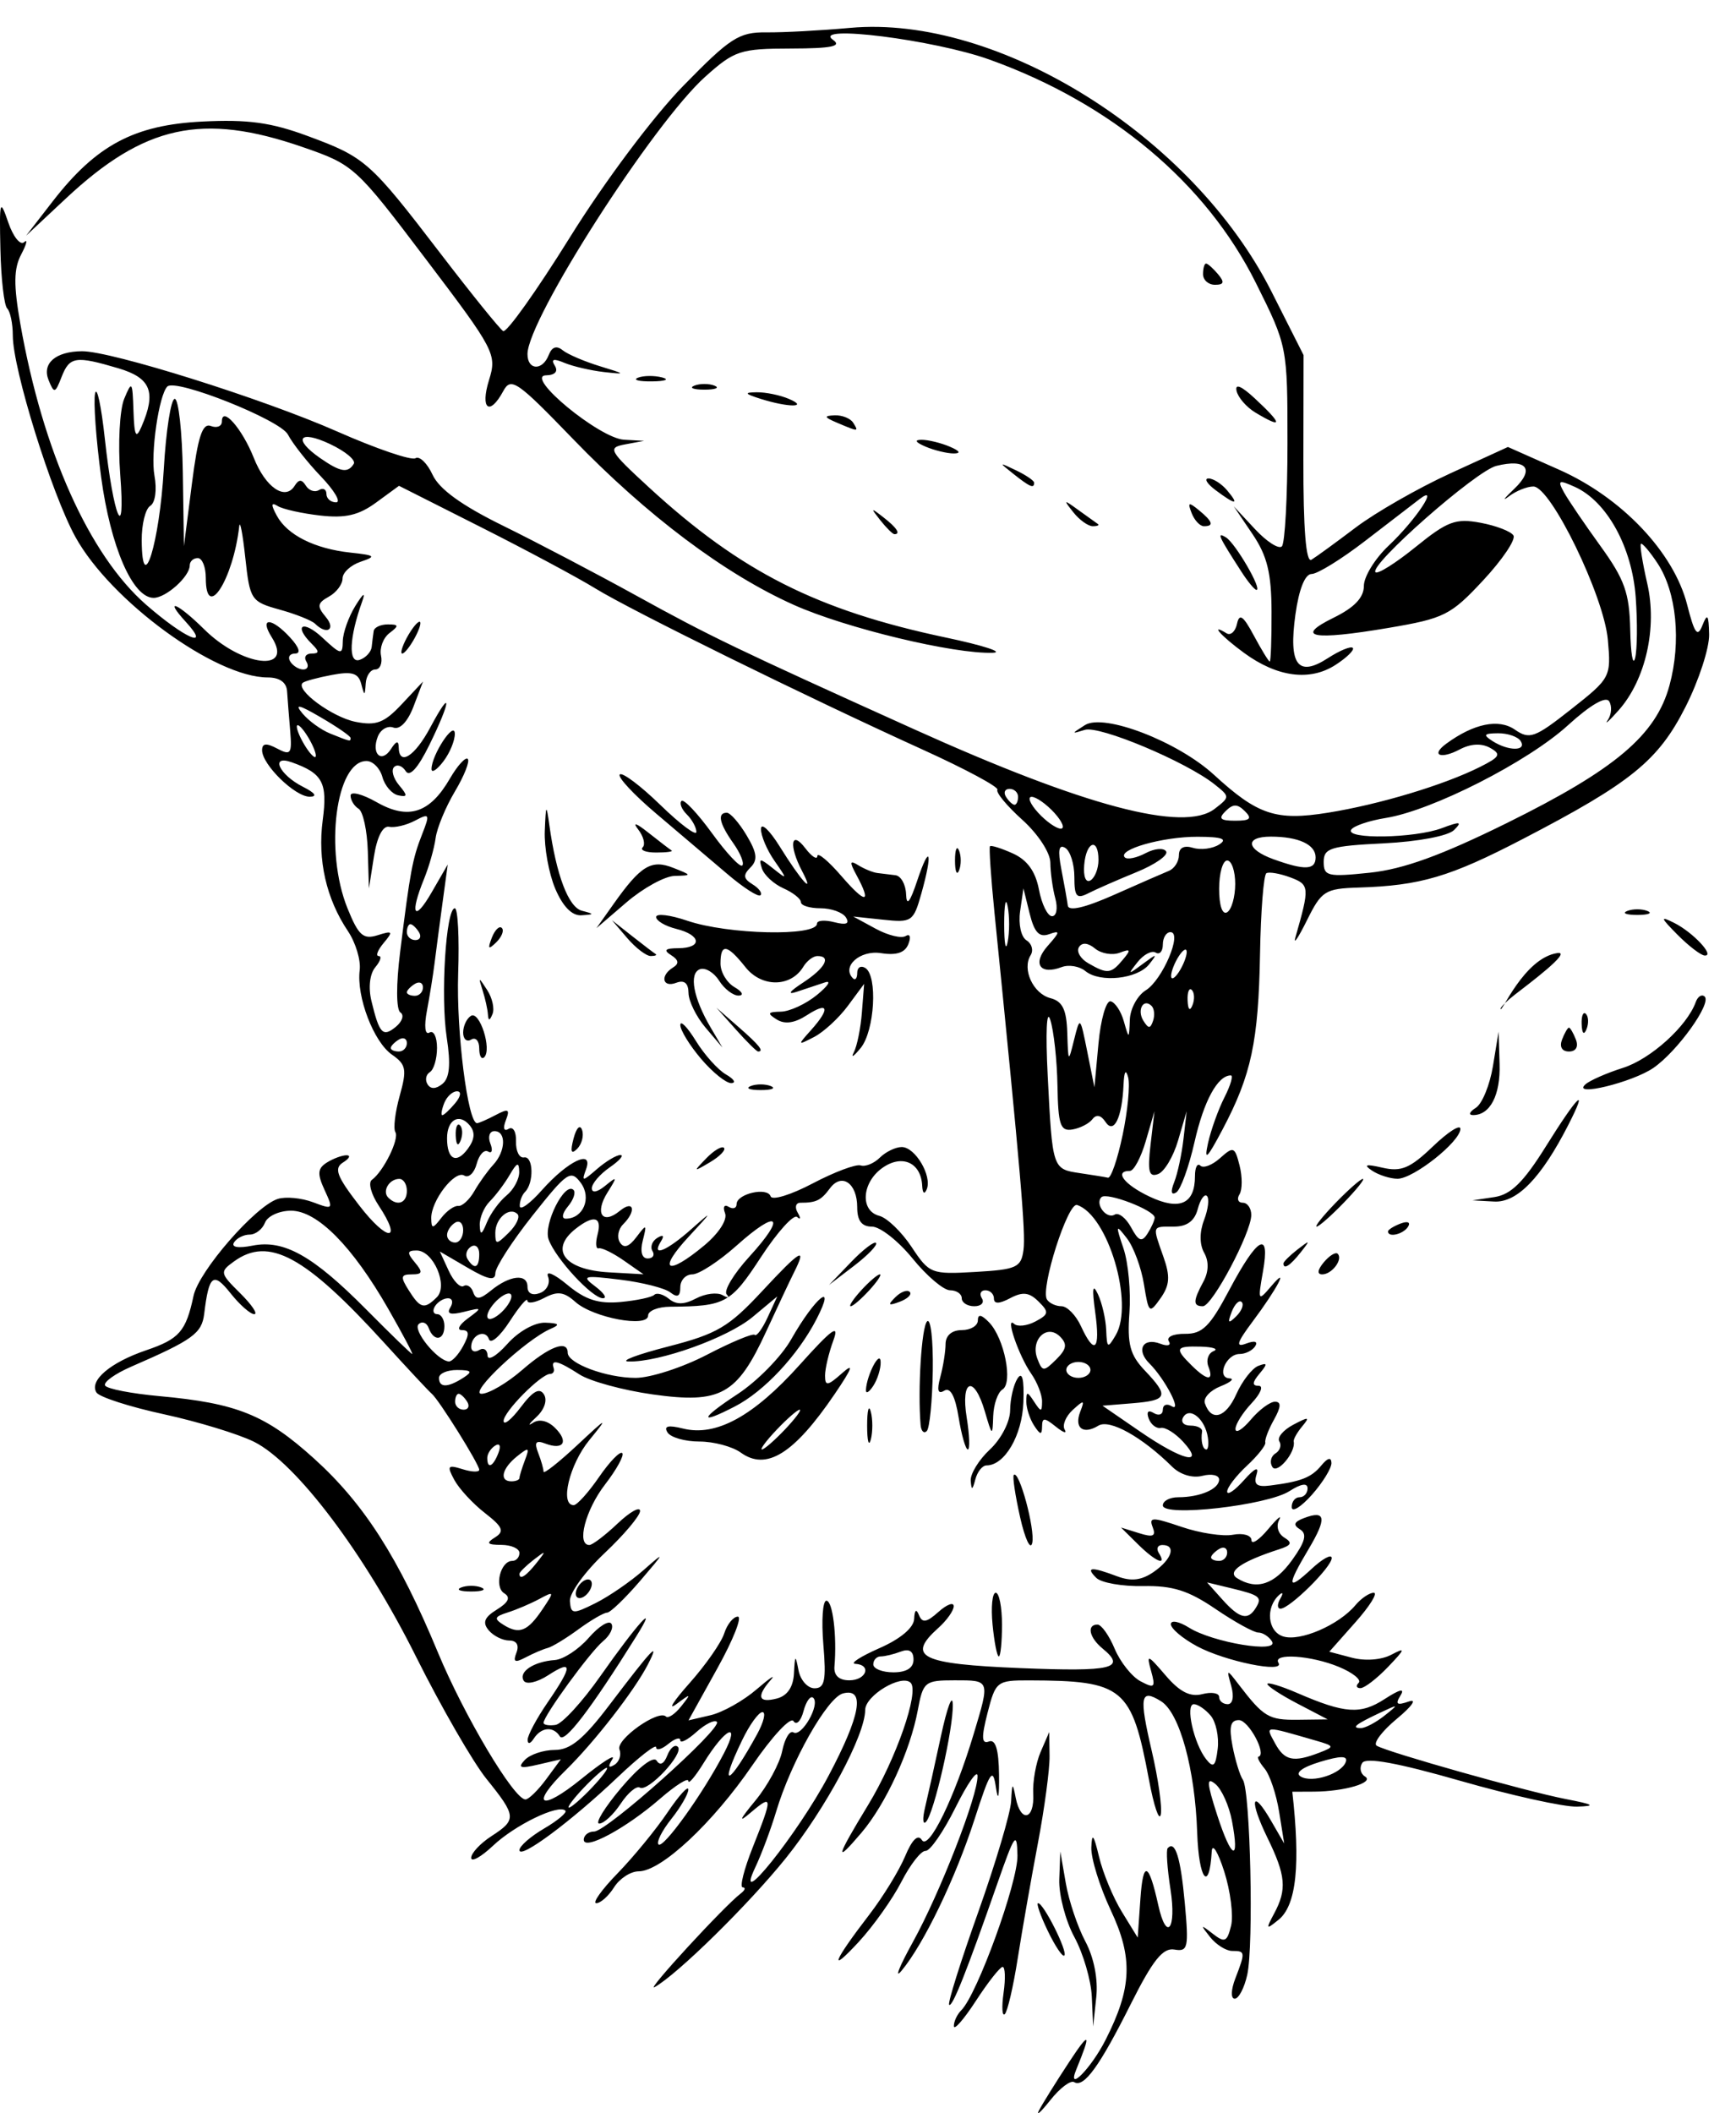 <svg xmlns="http://www.w3.org/2000/svg" viewBox="0 0 509.75 620.3" version="1.0"><path d="M305.13 619.42c1.01-1.93 4.94-8.24 8.74-14.02 6.16-9.36 6.66-8.86 2.15 2.13-2.85 6.95 4.36-.36 8.61-8.72 7.76-15.27 8.12-24.07 1.53-38.06-3.25-6.93-5.82-15.22-5.71-18.44.17-4.47.7-3.82 2.27 2.75 1.12 4.72 4.14 11.99 6.7 16.15l4.65 7.57.8-11.48c.79-11.3 2.44-10.69 5.24 1.95 2.43 10.95 5.41 7.06 3.58-4.67-.95-6.1-1.32-11.54-.81-12.07 2.22-2.33 3.79 2.74 5.02 16.15 1.2 13.11.93 14.32-3.06 13.62-3.37-.58-6.32 3.1-12.75 15.9-9.23 18.42-13.83 24.76-16.68 23.02-1.04-.63-4.19 1.74-6.99 5.28-2.81 3.54-4.29 4.86-3.29 2.94zm-25.04-24.65c-.03-1.35.96-3.46 2.19-4.68 4.68-4.66 16.64-37.63 16.48-45.44-.15-7.26-.81-6.34-5.88 8.18-9.04 25.92-13.27 36.56-14.18 35.66-.47-.46 3.37-12.68 8.52-27.14 5.14-14.46 9.5-29.13 9.68-32.6.28-5.5.45-5.63 1.34-1.04 1.46 7.47 5.57 6.54 5.15-1.17-.19-3.53.79-9.05 2.17-12.26l2.53-5.84.1 7c.06 3.86-1.49 15.43-3.44 25.71s-4.61 25.46-5.91 33.73c-1.3 8.28-3.01 15.64-3.8 16.36-.78.72-.94-2.11-.35-6.29.59-4.17.46-7.58-.29-7.57s-4.27 4.47-7.82 9.93c-3.55 5.45-6.47 8.81-6.49 7.46zm40.5-8.66c-.22-4.82-2.52-12.69-5.12-17.49-2.6-4.79-4.59-12.41-4.43-16.93l.3-8.21 1.62 9.35c.89 5.14 3.47 12.82 5.74 17.08 2.52 4.73 3.77 11.07 3.2 16.35l-.91 8.62-.4-8.77zm42.17-5.4c2.96-7.71 2.92-8.02-.95-8.02-1.79 0-4.71-1.84-6.5-4.09-2.92-3.69-2.84-3.78.8-.96 3.52 2.73 4.2 2.43 5.38-2.34.73-3-.18-10.19-2.03-15.98-1.86-5.78-3.5-8.41-3.65-5.84-.71 12.28-3.81 8.31-4.27-5.47-.62-18.69-5.16-35.2-10.61-38.61-6.08-3.79-6.5-1.55-2.73 14.6 1.91 8.19 3.1 16.59 2.64 18.68s-2.02-2.52-3.46-10.23c-5.09-27.15-7.44-29.1-35.2-29.18-9.44-.02-9.83.28-12.19 9.5-1.86 7.25-1.77 9.26.39 8.44 1.94-.74 2.88 2.33 2.97 9.76.08 6.58-.27 8.08-.9 3.82-.9-6.15-1.68-5.02-6.32 9.35-5.61 17.32-14.93 36.63-21.43 44.39-2.15 2.57-.62-1.27 3.4-8.54 7.91-14.3 19.09-43.01 18.94-48.69-.05-1.94-2.97 2.26-6.49 9.33s-7.47 12.78-8.77 12.69-4.48 3.98-7.08 9.04c-2.6 5.07-8.25 13.03-12.56 17.69-9.06 9.8-7.48 5.76 3.14-8.04 4.02-5.23 8.74-12.92 10.49-17.1 2.06-4.93 3.79-6.6 4.93-4.77 1.99 3.17 9.6-12.42 15.24-31.24 4.76-15.86 4.84-15.65-5.63-15.65-8.75 0-9.26.41-10.81 8.76-2.23 11.99-9.41 27.59-16.56 36-7.98 9.38-7.5 7.41 1.97-8.16 8.21-13.48 15.1-33.29 12.49-35.88-2.68-2.64-13.33 3.73-13.35 7.99-.04 7.41-11.57 28.91-23.35 43.56-10.92 13.56-31.81 34.08-38.49 37.8-2.98 1.65 20.48-23.84 25.26-27.46 1.3-.99 1.58-1.81.62-1.83-.95-.02.38-5.33 2.96-11.8 5.9-14.83 5.86-15.66-.55-10.21-3.79 3.23-3.43 2.28 1.31-3.47 3.59-4.35 7.14-10.91 7.88-14.56.74-3.66 2.22-6.11 3.3-5.45 2.38 1.46 7.89-8.1 5.83-10.13-.81-.8-2.1.96-2.88 3.9s-2.1 4.25-2.94 2.91-6.27 4.49-12.07 12.96c-11.66 17.03-26.79 31.14-33.38 31.14-2.36 0-5.61 2.11-7.23 4.68s-3.97 4.67-5.22 4.67 1.55-3.94 6.24-8.76c4.68-4.82 11.27-12.85 14.65-17.85 3.37-5 6.13-8.03 6.13-6.74s-2.25 5.17-4.99 8.62c-2.75 3.46-4.45 6.83-3.77 7.49 1.38 1.37 13.1-14.96 19.25-26.83 4.96-9.56.34-7.35-5.95 2.85-2.49 4.04-4.53 6.44-4.53 5.35-.01-1.1-3.74 1.25-8.31 5.21-10.03 8.72-22.4 15.36-22.4 12.03 0-1.32 1.37-2.4 3.04-2.4 3.74 0 37.82-30.45 36.04-32.2-.7-.69-3.4.65-6 2.98-2.61 2.34-4.74 3.43-4.74 2.43s-1.6-.51-3.54 1.09c-1.95 1.6-3.55 2.03-3.55.96s-5.04 2.85-11.21 8.71c-13.74 13.06-28.93 24.34-28.93 21.48 0-1.16 3.26-4.01 7.25-6.34 3.98-2.33 6.79-4.69 6.23-5.24-2-1.98-14.77 4.2-21.16 10.22-3.57 3.37-6.49 5-6.49 3.63 0-1.38 2.66-4.23 5.9-6.34 7.51-4.86 7.43-5.86-1.41-16.83-4.02-4.99-13.35-21.19-20.74-35.98-15.07-30.22-35.12-56.79-47.51-62.98-4.55-2.26-16.48-5.91-26.52-8.09s-18.93-5.05-19.76-6.38c-2.19-3.5 4.08-8.82 14.61-12.4 9.74-3.31 11.67-5.53 13.9-15.98 1.55-7.27 18.19-26.39 24.76-28.45 2.31-.73 6.95-.28 10.32.98 5.91 2.23 6.03 2.11 3.39-3.61-2.19-4.76-2.05-6.33.69-8.05 1.87-1.17 4.47-2.13 5.77-2.13s.84.95-1.02 2.11c-2.75 1.72-1.87 4.05 4.73 12.6 8.34 10.81 12.86 10.83 5.71.03-2.21-3.33-3.11-6.71-2-7.51 3.43-2.48 8.15-12.06 6.91-14.04-.64-1.04-.07-5.83 1.28-10.66 2.16-7.72 1.88-9.18-2.27-12.06-5.39-3.74-10.47-17.02-9.48-24.84.36-2.9-1.19-8.04-3.45-11.42-6.38-9.51-8.96-20.88-7.41-32.58 1.47-11.03 0-13.76-9.14-17-6.4-2.26-3.64 3.68 3.33 7.2 3.6 1.82 4.34 2.9 2 2.92-4.29.04-13.99-9.41-13.99-13.63 0-2.07 1.22-2.21 4.44-.5 3.97 2.1 4.38 1.55 3.81-5.17-.36-4.14-.76-9.37-.91-11.62-.16-2.64-2.19-4.09-5.69-4.09-15.38 0-46.15-22.48-56.49-41.28-7-12.73-18.36-49.27-18.36-59.06 0-3.49-.74-7.09-1.65-7.98-.9-.89-1.8-8.69-1.99-17.33-.33-14.41-.14-15.07 2.29-7.97 1.45 4.25 3.56 6.88 4.68 5.84 1.11-1.04.73.58-.86 3.59-2.21 4.2-2.27 8.95-.26 20.39 6.6 37.47 20.24 67.9 36.96 82.47 11.41 9.94 19.19 13.27 11.6 4.98-6.63-7.24-2.39-5.51 5.42 2.21 11.09 10.98 26.45 12.8 19.85 2.35-3.76-5.96-.06-5.89 5.43.11 2.65 2.9 3.18 4.67 1.4 4.67-1.57 0-2.21 1.05-1.4 2.34.8 1.28 2.52 2.33 3.82 2.33s1.7-1.05.9-2.33c-.8-1.29-.12-2.34 1.51-2.34 2.32 0 2.35-.62.14-2.8-5.57-5.51-2.71-7.25 3.07-1.87 5.49 5.1 5.91 5.17 5.99.99.05-2.47 1.71-7.12 3.7-10.34 2.36-3.79 3.04-4.2 1.95-1.16-3.76 10.47-4.09 18.14-.73 17.04 1.79-.59 3.39-2.31 3.56-3.8.16-1.5.42-3.61.59-4.68.16-1.07 2.03-1.94 4.15-1.94 3.25 0 3.33.39.5 2.53-1.84 1.39-2.97 4.37-2.5 6.62.47 2.24-.29 4.08-1.69 4.08-1.39 0-2.65 1.84-2.8 4.09-.26 3.79-.36 3.79-1.34.09-.83-3.12-2.71-3.69-8.58-2.58-4.14.78-7.99 1.82-8.57 2.31-2.33 2 8.63 10.09 15.5 11.46 6.09 1.2 8.44.3 13.59-5.2l6.23-6.64-2.8 7.35c-1.71 4.46-4.02 6.88-5.9 6.17-1.7-.65-3.77.56-4.59 2.67-1.98 5.12 1.11 7.95 3.91 3.58 1.48-2.33 2.21-2.49 2.23-.52.07 5.71 4.71 2.8 9.32-5.84 6.37-11.93 6.13-7.92-.3 5.18-3.34 6.81-5.81 9.55-6.96 7.72-.97-1.56-2.51-2.1-3.41-1.2-.91.89-.25 3.29 1.45 5.32 2.58 3.07 2.54 3.57-.25 2.98-1.85-.4-3.94-2.82-4.64-5.39-.71-2.57-2.81-4.68-4.66-4.68-9.01 0-12.42 26.34-5.58 43.25 3.23 7.98 4.61 9.21 8.84 7.89 4.43-1.4 4.64-1.14 1.79 2.26-1.78 2.12-2.44 3.85-1.47 3.85s.52 1.47-.99 3.28c-1.64 1.95-2.1 5.97-1.14 9.93 2.33 9.64 3.34 10.7 7.18 7.55 1.89-1.56 2.49-3.45 1.32-4.2-1.24-.81-1.28-8.16-.08-17.73 2.95-23.78 3.62-27.34 6.44-34.53 2.37-6.02 2.22-6.31-2.04-4.06-2.53 1.34-5.95 2.16-7.61 1.82-1.87-.38-3.57 2.93-4.48 8.73l-1.47 9.35-.33-10.96c-.19-6.03-1.4-11.61-2.7-12.41-1.3-.79-2.36-2.54-2.36-3.87 0-1.34 3.45-.46 7.67 1.94 9.29 5.29 15.59 3.26 21.5-6.94 2.22-3.82 4.58-6.41 5.24-5.76.66.66-1.03 4.94-3.76 9.52s-5.29 10.75-5.68 13.73c-.4 2.97-1.93 8.36-3.4 11.98-4.27 10.48-2.92 12.87 2.24 3.93l4.72-8.17-1.59 11.68c-.87 6.42-1.91 14.31-2.31 17.52s-1.39 9.36-2.2 13.67c-.88 4.65-.58 7.27.74 6.46 1.22-.74 2.21 1.28 2.21 4.49s-.94 6.42-2.1 7.13-1.46 2.31-.68 3.57c.92 1.48 2.49 1.43 4.39-.14 2.09-1.71 2.46-5.71 1.25-13.55-1.86-12.1-.24-37.98 2.37-37.98.9 0 1.34 8.67.98 19.27-.56 16.91 2.84 43.81 5.54 43.81.53 0 2.99-1.08 5.48-2.39 3.75-1.99 4.25-1.73 2.98 1.55-.91 2.34-.57 3.36.82 2.51 1.3-.8 2.27.86 2.17 3.7-.09 2.83.97 4.94 2.37 4.69 2.74-.48 2.94 7.49.26 10.14-.89.88-1.58 2.75-1.53 4.14.06 1.39 2.98-.71 6.5-4.68 7.66-8.62 15.19-12.17 12.96-6.11-1.35 3.66-1.09 3.65 3.26-.12 2.59-2.24 5.67-4.08 6.83-4.08s-.25 1.63-3.14 3.63-5.25 4.76-5.25 6.13c0 1.47 1.6 1.18 3.92-.72 3.58-2.92 3.64-2.76.68 1.95-3.84 6.11-1.51 9.61 3.61 5.41 4.12-3.38 4.95.01.97 3.95-1.44 1.43-1.87 3.81-.95 5.28 1.16 1.86 2.65 1.38 4.87-1.55 2.97-3.92 3.1-3.85 1.86 1.03-.82 3.22-.27 5.26 1.44 5.26 1.52 0 2.16-.98 1.41-2.18-.74-1.19-.11-2.93 1.41-3.86 1.73-1.06 2.13-.68 1.08 1.01-2.99 4.78 1.68 2.87 9.09-3.73 6.24-5.55 6.11-5.23-.92 2.34-9.35 10.06-6.43 11.73 4.54 2.6 4.28-3.57 6.86-7.55 6.11-9.47-.71-1.83-.24-2.67 1.05-1.88 1.29.78 2.34.44 2.34-.78 0-3.04 9.04-5.12 9.99-2.29.43 1.27 5.99-.44 12.37-3.8 6.37-3.35 12.71-5.73 14.07-5.27 1.37.45 3.9-.58 5.63-2.29s4.62-3.11 6.43-3.11c3.95 0 8.96 8.46 7.34 12.4-.67 1.62-1.22 1.2-1.33-1.02-.33-6.78-5.83-9.32-11.57-5.34-6.18 4.28-6.78 12.67-1.02 14.16 2.28.59 6.55 4.71 9.49 9.15 5.2 7.85 5.74 8.06 18.71 7.31 12.11-.7 13.44-1.3 14.13-6.45.68-5-.81-22.33-8.53-99.13-1.03-10.28-1.62-19-1.31-19.37.3-.37 3.33.58 6.72 2.11 4.23 1.91 6.64 5.25 7.66 10.6.81 4.3 2.55 7.82 3.85 7.82 1.31 0 1.74-2.35.95-5.25-.78-2.89-1.43-7.6-1.45-10.46-.02-2.93-3.61-8.42-8.24-12.59-4.51-4.06-7.8-8.03-7.31-8.82.49-.78-9.37-6.08-21.91-11.77-33.84-15.36-85.5-40.78-96.12-47.31-5.13-3.16-20.2-11.23-33.5-17.94l-24.18-12.2-6.72 4.91c-5.11 3.74-9.04 4.65-16.43 3.81-5.34-.61-10.94-1.85-12.44-2.77-1.99-1.22-2.07-.47-.3 2.8 3.07 5.69 11.14 9.73 21.67 10.86 7.29.78 7.64 1.1 2.95 2.68-2.92.99-5.31 3.2-5.31 4.91 0 1.72-1.81 4.12-4.03 5.34-3.39 1.88-3.53 2.82-.89 5.96 3.08 3.67.31 5.41-3.15 1.98-.97-.96-5.66-2.83-10.43-4.15-8.36-2.32-8.71-2.85-10.05-15.19-.76-7.03-1.56-11.21-1.78-9.28-1.79 15.74-9.82 28.16-9.82 15.19 0-3.22-1.06-5.84-2.36-5.84s-2.36.97-2.36 2.16c0 3.26-6.98 9.52-10.6 9.52-6.16 0-12.65-14.95-15.42-35.5-1.5-11.15-2.29-22.19-1.77-24.52.53-2.33 1.81 3.65 2.86 13.29 2.53 23.25 6.13 31.63 4.52 10.51-.69-8.99-.16-18.98 1.16-22.19 2.26-5.45 2.44-5.22 2.73 3.5.25 7.43.74 8.39 2.35 4.67 4.42-10.18 2.79-14.31-6.77-17.15-12.6-3.73-14.34-3.47-16.69 2.55-1.89 4.86-2.18 4.93-3.81.93-2-4.92 2.05-8.43 9.8-8.49 8.57-.06 53.18 13.96 74.91 23.55 11.46 5.06 21.81 8.59 23.01 7.86s3.46 1.46 5.03 4.86c1.95 4.22 8.54 8.99 20.68 14.95 9.8 4.82 27.43 14.06 39.17 20.54 21.74 11.99 29.3 15.62 81.37 39.13 50.27 22.7 79.38 30.42 88.42 23.45 4.53-3.5 4.53-3.57 0-7.18-8.36-6.66-33.8-17.34-38.12-16.01-4.03 1.25-4.02 1.17.04-1.4 5.59-3.53 27.24 4.81 37.9 14.6 12.84 11.79 18.21 13.57 33.49 11.11 15.11-2.43 33.98-8.11 44.57-13.41 5.93-2.97 6.35-3.76 2.98-5.63-2.51-1.39-5.69-1.22-8.87.46-5.61 2.97-8.62 1.74-4.02-1.64 8.1-5.95 15.43-7.46 20.19-4.16 4.31 2.98 5.83 2.44 16.52-5.99 11.59-9.13 11.76-9.45 10.78-20.4-1.14-12.87-16.74-44.95-21.86-44.98-1.85-.01-5.09 1.29-7.2 2.9-2.11 1.6-1.41.61 1.57-2.21 6.12-5.81 3.66-8.96-5.26-6.74-6.03 1.49-37.5 29.2-35.47 31.22.65.64 5.97-2.71 11.82-7.45 9.29-7.53 11.7-8.43 18.98-7.08 4.59.85 8.95 2.53 9.7 3.72.75 1.2-3.25 7.13-8.87 13.17-9.55 10.26-11.41 11.2-27.9 13.99-22.24 3.76-27.71 2.73-16-3.02 6.08-2.98 8.85-5.9 8.85-9.31 0-2.74 3.28-8.06 7.29-11.84 7.97-7.5 15.13-18.32 9.04-13.64-1.84 1.4-9.01 6.92-15.95 12.26-6.93 5.34-14.01 9.71-15.72 9.71-1.94 0-3.72 4.44-4.76 11.9-2.06 14.79.73 18.52 9.56 12.79 3.43-2.22 6.7-3.57 7.28-3s-1.69 2.81-5.04 4.98c-7.53 4.89-17.12 3.64-26.89-3.51-6.71-4.91-10.26-8.89-5.13-5.75 1.2.74 2.58-.52 3.07-2.78.69-3.18 1.82-2.39 4.96 3.48 2.24 4.17 4.34 7.59 4.65 7.59.32 0 .56-6.57.53-14.6-.03-11.38-1.27-16.41-5.57-22.78l-5.53-8.18 6.24 6.69c3.43 3.69 6.98 5.96 7.89 5.07.91-.9 1.65-14.48 1.65-30.18 0-28.49-.02-28.58-9.26-47.12-14.66-29.41-42.52-52.77-78.22-65.59-16.25-5.84-52.52-10.4-45.94-5.78 2.65 1.87-.47 2.5-12.4 2.53-14.87.03-16.54.58-25.1 8.23-15.29 13.67-52.24 71.29-52.24 81.46 0 4.8 4.42 4.97 6.25.24.91-2.35 2.3-2.82 4.06-1.38 1.47 1.2 6.4 3.31 10.94 4.7 7.67 2.33 7.75 2.45 1.18 1.71-3.89-.45-9.11-1.66-11.6-2.7-3.2-1.35-4.02-1.1-2.81.83 1.05 1.7.08 2.78-2.57 2.84-6.55.15 15.68 18.5 22.89 18.9l5.9.33-5.58 1.04c-5.23.98-4.78 1.78 7.08 12.69 26.88 24.69 49.27 36.01 87.06 44 11.04 2.33 17.26 4.35 13.83 4.48-11.35.42-43.11-7.21-58.37-14.03-20.3-9.06-43.2-26.26-64.89-48.72-16.48-17.07-18.22-18.26-20.49-14.05-4.03 7.44-6.82 5.28-4.18-3.24 2.36-7.58 1.75-8.74-18.52-35.48-20.68-27.3-21.15-27.72-36.3-32.96-29.39-10.15-46.37-6.45-69.48 15.18L7.66 69.19l7.85-10.13C28.27 42.61 39.4 36.68 59.42 35.68c13.36-.67 20.16.26 30.91 4.24 16.94 6.26 18.27 7.44 38.96 34.43 9.16 11.96 17.47 22.24 18.45 22.84.99.6 9.81-11.78 19.61-27.53 10.22-16.42 24.4-35.36 33.26-44.44 13.83-14.16 16.38-15.8 24.42-15.72 4.93.06 16.01-.54 24.61-1.32 43.5-3.93 100.67 31.83 123.69 77.37l9.44 18.69-.05 30.76c-.04 20.39.76 30.28 2.36 29.31 1.33-.8 7.2-5.07 13.04-9.49 5.85-4.41 18.29-11.53 27.65-15.82l17.01-7.79 14.98 6.65c18.46 8.19 33.73 24.28 37.65 39.67 2.17 8.52 3.04 9.68 4.49 6.02 1.44-3.66 1.83-3.14 1.96 2.67.09 3.97-3.01 13.51-6.89 21.2-8.01 15.86-15.98 22.33-47.89 38.9-21.36 11.1-29.99 13.65-48.14 14.22-9.86.31-10.89.96-15.18 9.63-2.54 5.11-4.05 7.36-3.38 4.99 4.23-14.79 4.17-15.48-1.49-17.6-3.06-1.14-6.23-1.69-7.03-1.23-.81.47-1.65 11.12-1.87 23.68-.46 25.7-2.55 35.55-10.98 51.49-4.58 8.67-5.51 9.54-4.29 4.04.86-3.85 3.03-9.9 4.83-13.43 1.8-3.54 2.64-6.43 1.86-6.43-3.85 0-7.92 7.47-10.65 19.54-1.67 7.36-4.09 14.04-5.39 14.83-1.48.9-1.69-.24-.58-3.03.98-2.46 2.2-8.15 2.72-12.65l.94-8.17-2.52 8.58c-1.38 4.72-4.02 9.16-5.87 9.86-2.69 1.02-3.14-.7-2.22-8.58l1.15-9.86-2.55 8.76c-1.4 4.82-3.5 8.76-4.67 8.76-4.76 0-1.64 4.04 5.84 7.57 8.82 4.16 13.28 2.12 13.28-6.09 0-2.53.71-3.89 1.58-3.03s3.48-.14 5.79-2.21c3.93-3.52 4.32-3.37 5.73 2.2.83 3.28.82 7.08-.03 8.44-.85 1.35-.41 2.46.96 2.46 1.38 0 2.5 1.62 2.5 3.59 0 5.17-11.46 26.79-14.21 26.79-2.95 0-2.92-1.53.14-7.2 1.58-2.91 1.66-5.96.24-8.48-1.38-2.44-1.39-6.11-.03-9.64 1.2-3.14 1.58-6.3.85-7.03-.74-.73-1.96.99-2.71 3.83-.92 3.5-3.17 5.15-6.99 5.15-6.53 0-6.37-.46-3.07 8.91 2.02 5.71 1.83 8.3-.86 12.11-3.29 4.65-3.49 4.48-4.87-4.06-.79-4.9-3.04-10.98-5-13.51-3.3-4.26-3.37-4.03-1.01 2.97 1.41 4.17 2.19 12.67 1.74 18.89-.67 9.19.17 12.34 4.49 16.9 7.21 7.58 6.76 8.79-3.54 9.64l-8.86.72 11.06 7.6c12.47 8.57 19.19 10.17 12.64 3.01-2.3-2.52-5.25-4.36-6.56-4.09s-2.91-.97-3.57-2.75c-.73-1.99-.16-2.62 1.48-1.62 1.47.9 2.67.46 2.67-.98s1.16-1.9 2.59-1.02c3.24 1.97-1.99-8.06-6.53-12.55-4.01-3.97-1.91-7.74 3.22-5.79 2.17.83 3.25.49 2.46-.76-.76-1.23 1.38-2.2 4.76-2.15 5.1.06 7.33-2.14 12.96-12.78 8.35-15.76 12.14-17.85 9.94-5.5-1.53 8.67-1.44 8.83 2.39 4.34 5.61-6.59 1.77.73-5.43 10.34-4.66 6.23-5.08 7.67-1.89 6.46 2.45-.93 3.53-.63 2.67.75-.8 1.27-2.86 2.31-4.6 2.31-3.98 0-6.88 6.95-2.99 7.15 1.58.09.4 1.14-2.63 2.34s-5.09 3.43-4.58 4.96c1.86 5.52 6.12 4.31 9.22-2.62 1.74-3.9 4.66-7.65 6.49-8.35 2.71-1.03 2.77-.61.33 2.3-2.15 2.57-2.22 3.56-.24 3.56 1.5 0 .57 2.3-2.08 5.12-2.64 2.81-4.78 6.22-4.73 7.59.04 1.36 2.07.11 4.51-2.78s5.63-5.26 7.09-5.26c1.88 0 1.79 1.54-.29 5.26-1.62 2.89-2.77 5.91-2.55 6.7s-2.21 3.87-5.4 6.83c-3.19 2.97-5.8 6.38-5.8 7.58s2.21-.29 4.92-3.33c3.21-3.6 4.5-4.17 3.7-1.65-.91 2.9.08 3.71 3.94 3.22 9.13-1.16 12.16-2.34 15.1-5.91 1.86-2.26 2.91-2.51 2.96-.72.04 1.54-2.55 5.74-5.75 9.35-3.21 3.6-5.86 5.24-5.91 3.63-.04-1.6.99-2.92 2.29-2.92s2.36-1.17 2.36-2.6c0-1.68-1.89-1.39-5.31.8-6.56 4.22-37.19 7.68-37.19 4.2 0-1.32 2.03-2.4 4.53-2.4 6.4 0 12-2.42 12-5.19 0-1.3-2.21-1.79-4.9-1.1-2.91.76-6.52-.34-8.89-2.67-8.85-8.76-18.37-14.06-21.65-12.06-4.5 2.75-7.19.69-5.34-4.09 1.36-3.49 1.1-3.55-2.21-.51-2.06 1.88-3.12 4.48-2.36 5.76.76 1.29-.41.9-2.61-.87-3.39-2.72-4-2.72-4.03 0-.03 2.52-.53 2.46-2.33-.3-1.26-1.92-2.29-5.08-2.29-7.01 0-3.11.26-3.11 2.29 0 2.03 3.1 2.3 3.1 2.33-.06.02-1.96-1.42-5.64-3.19-8.18-3.65-5.21-7.76-17.18-5.02-14.62.98.92 3.79.61 6.25-.69 3.97-2.11 4.07-2.76.92-5.87-2.72-2.7-4.64-2.93-8.32-.98-3.22 1.71-4.77 1.74-4.77.11 0-1.33-1.13-2.42-2.51-2.42-1.37 0-1.84 1.06-1.04 2.34.81 1.29-.19 2.34-2.22 2.34-2.02 0-3.68-1.05-3.68-2.34 0-1.28-1.54-2.34-3.43-2.34s-6.85-4.2-11.02-9.34c-4.18-5.14-9.54-9.35-11.92-9.35-3.02 0-4.33-1.73-4.33-5.7 0-7.08-4.56-10.21-8.03-5.52-2.61 3.53-4.02 4.21-8.64 4.21-1.38 0-1.74 1.32-.8 2.92.93 1.61.86 2.18-.16 1.27s-5.8 4.38-10.63 11.76c-8.88 13.61-10.43 14.45-26.64 14.57-3.58.02-6.5 1.19-6.5 2.59 0 3.68-16.16.66-21.35-3.99-3.34-2.99-5.26-3.24-9.15-1.18-2.71 1.43-4.94 1.78-4.96.77s-2.36 1.75-5.19 6.12c-2.83 4.38-5.56 6.74-6.07 5.25-1.04-3.1-5.23-1.29-5.23 2.26 0 1.28 1.06 1.68 2.36.89 1.3-.8 2.4-.07 2.44 1.61s2.64.17 5.79-3.36c3.27-3.69 8.03-6.36 11.14-6.27 4.07.13 4.49.57 1.69 1.76-7.3 3.1-24.38 19.11-20.39 19.11 2.14 0 7.52-3.16 11.96-7.01 7.92-6.88 13.35-8.93 13.35-5.05 0 3.17 11.38 7.39 19.94 7.39 4.35 0 13.79-3.06 20.97-6.8 7.18-3.73 13.49-6.36 14.02-5.83.54.53 2.24-1.79 3.79-5.16l2.82-6.12-7.27 6.06c-7.33 6.1-27.38 13.29-36.4 13.04-2.69-.08 2.52-2.05 11.58-4.38 14.48-3.73 17.83-5.71 27.75-16.38 11.18-12.03 13.18-13.2 9.24-5.36-1.13 2.23-4.81 10.06-8.19 17.39-8.55 18.54-13.34 21.19-33.29 18.4-8.73-1.23-18.42-3.87-21.52-5.88-6.19-4.01-8.48-4.59-7.58-1.91.33.97-.12 1.76-.99 1.76-2.7 0-13.77 11.19-13.69 13.84.04 1.38 2.32-.46 5.06-4.1 3.55-4.71 5.5-5.78 6.79-3.71 1.06 1.69.13 4.46-2.21 6.61-2.22 2.04-2.68 2.82-1.04 1.73 1.85-1.22 4.35-.65 6.5 1.47 4.09 4.05 2.51 6.64-2.83 4.62-2.8-1.07-3.33-.4-2.13 2.69.88 2.25 1.59 4.75 1.59 5.55s4.45-2.71 9.89-7.78c8.94-8.36 9.28-8.5 3.54-1.47-5.85 7.17-8.71 19.12-4.57 19.08.97-.01 4.31-3.71 7.42-8.23s6.18-7.69 6.83-7.05c.64.63-1.64 4.79-5.07 9.24-5.76 7.47-8.42 17.74-4.59 17.74.9 0 4.62-2.83 8.27-6.28 3.64-3.45 6.62-5.12 6.62-3.71s-4.71 7-10.46 12.42-10.31 11.74-10.14 14.04c.3 3.88.84 3.92 7.51.6 3.95-1.97 10.33-6.36 14.16-9.74 6.39-5.64 6.3-5.37-1.03 3.18-4.41 5.14-8.79 9.35-9.73 9.35-.95 0-4.73 2.2-8.41 4.89-3.68 2.7-7.76 5.17-9.06 5.49-1.3.33-4.19 1.57-6.44 2.75-3.17 1.68-3.77 1.37-2.7-1.39.86-2.21.05-3.56-2.12-3.56-1.93 0-4.65-1.36-6.04-3.02-1.88-2.25-1.27-3.8 2.42-6.07 3.43-2.12 4.09-3.59 2.16-4.77-3.01-1.84-1.12-9.51 2.35-9.51 1.16 0 2.11-1.05 2.11-2.33 0-1.29-2.39-2.36-5.32-2.38-4.17-.02-4.57-.5-1.86-2.19 2.84-1.78 2.32-3.05-2.96-7.16-3.53-2.74-7.57-7.11-8.97-9.7-2.25-4.16-1.97-4.53 2.38-3.17 2.7.85 4.92.93 4.92.18 0-1.62-11.86-20.6-13.93-22.31-.78-.64-7.1-7.41-14.04-15.04-23.19-25.46-33.81-31.21-44.02-23.82-4.25 3.07-4.17 3.43 1.8 9.34 3.42 3.39 5.28 6.15 4.13 6.15-1.14 0-4.27-2.75-6.94-6.11-5.11-6.43-6.36-5.46-7.76 6.04-.7 5.72-3.37 7.65-21.35 15.45-4.86 2.1-8.34 4.62-7.74 5.58.6.97 7.77 2.36 15.92 3.1 22.78 2.07 31.22 5.47 45.48 18.37 14.67 13.26 24.79 29.11 36.32 56.87 7.75 18.67 22.43 43.29 25.73 43.15.96-.04 3.69-2.71 6.06-5.93l4.31-5.85-6.67 1.55c-5.29 1.24-6.1.96-3.9-1.37 1.53-1.61 5.49-2.93 8.8-2.93 4.56 0 8.44-3.19 15.99-13.14 12.7-16.73 15.07-19.24 11.35-11.97-3.89 7.6-15.72 22.82-24.05 30.97-10.74 10.5-7.51 12.39 4.51 2.64 6.11-4.95 10.19-7.55 9.08-5.76-1.35 2.16-1.15 2.71.6 1.64 1.44-.88 2.12-2.91 1.5-4.51-1.14-2.91 11.46-11.85 13.65-9.68.64.64 2.65-.7 4.46-2.98 3.06-3.86 2.96-3.9-1.43-.64-2.6 1.93-.85-.85 3.89-6.17 4.73-5.32 9.32-11.89 10.19-14.6s2.67-4.93 4-4.93-1.38 6.85-6.04 15.22l-8.45 15.23 6.47-1.51c3.56-.83 9.66-4.25 13.55-7.61 3.9-3.36 5.76-4.59 4.13-2.74-4.27 4.88-3.63 6.85 1.78 5.45 3.09-.8 4.83-3.35 5.04-7.38.29-5.5.43-5.59 1.34-.89.57 2.89 2.68 5.26 4.7 5.26 3 0 3.47-2.33 2.59-12.85-.59-7.07-.19-12.86.89-12.86 1.86 0 3.13 10.33 2.37 19.28-.23 2.64 1.32 4.09 4.35 4.09 5.03 0 6.67-4.56 1.74-4.84-1.62-.09 1.56-2.15 7.08-4.58 6.21-2.72 10.11-6.01 10.23-8.59.12-2.68.63-3.09 1.42-1.12.97 2.38 2.24 2.17 5.72-.95 2.46-2.2 4.48-2.96 4.48-1.67 0 1.28-2.02 4.14-4.49 6.35-9.52 8.53-5.24 10.62 24.11 11.82 27.04 1.09 31.21.1 24.06-5.77-3.9-3.21-4.7-7.01-1.46-7.01 1.14 0 3.41 3.2 5.04 7.1 1.64 3.91 5.06 8.2 7.6 9.55 4.11 2.17 4.45 1.84 3.1-3.01-1.41-5.05-1.09-4.95 4.27 1.3 4.13 4.82 7.2 6.39 10.74 5.48 2.73-.71 4.96-.33 4.96.83 0 1.17 1.13 2.12 2.52 2.12 1.47 0 1.91-2.19 1.06-5.26-1.44-5.16-1.4-5.17 2.12-.58 7.38 9.63 8.86 10.51 17.41 10.41l8.77-.11-8.86-4.62c-4.87-2.54-8.85-5.14-8.85-5.77s3.98.58 8.85 2.68c13.96 6.03 18.49 6.34 25.62 1.72 4.48-2.9 5.99-3.22 4.6-1-1.6 2.57-1.05 2.96 2.45 1.74 2.53-.89.99 1.35-3.51 5.08-4.42 3.67-7.07 7.23-5.9 7.91 3.39 1.97 43.95 13.4 55.43 15.63 8.42 1.63 9.07 2.07 3.37 2.24-3.89.12-19.3-3.29-34.24-7.57-18.37-5.27-27.69-6.97-28.8-5.27-.91 1.38-.55 3.17.79 3.99 2.89 1.77-5.96 4.4-14.97 4.45l-6.37.03c2.33 20.82 1.44 33.59-4.35 37.83-3.33 2.71-3.44 2.48-1-2.05 3.82-7.1 3.46-11.18-1.96-22.28-5.43-11.12-4.61-14.81 1.09-4.95l3.84 6.64-1.5-9.35c-.83-5.14-2.74-10.82-4.25-12.63-1.5-1.8-2.32-3.38-1.8-3.5 2.54-.61-2.89-10.74-5.76-10.74-2.47 0-2.95 1.94-1.87 7.59.8 4.18 2.17 8.65 3.05 9.93 2.19 3.21 3.21 48.58 1.28 57.24-.85 3.86-2.51 7.02-3.67 7.02-1.2 0-1.12-2.61.19-6zm-119.53-59.32c9.48-17.85 10.92-26 4.3-24.29-4.59 1.19-15.24 20.01-19.63 34.7-1.54 5.14-4.29 12.5-6.12 16.35-6.67 14.05 12.42-9.76 21.45-26.76zm118.51 13.09c-.84-4.43-3.02-9.27-4.84-10.77-2.67-2.2-2.58-.46.5 9.07 4.25 13.13 6.69 14.09 4.34 1.7zm-187.96-9.69c3.05-3.21 5.02-5.84 4.37-5.84s-3.68 2.63-6.73 5.84-5.01 5.84-4.37 5.84c.65 0 3.68-2.63 6.73-5.84zm221.41-7.64c.6-1.79-1.61-1.77-7.62.05-5.21 1.58-7.38 3.23-5.66 4.28 3.36 2.06 12.08-.79 13.28-4.33zm-172.85-8.13c1.93-3.53 2.62-6.43 1.53-6.43s-3.78 3.72-5.96 8.26c-7.11 14.74-3.92 13.42 4.43-1.83zm133.16-5.4c-1.56-1.85-3.78-3.36-4.94-3.36-2.6 0 0 11.6 3.61 16.16 2.12 2.68 2.77 2.1 3.39-3.06.42-3.51-.51-7.89-2.06-9.74zm31.99 10.84c4.45-1.72 4.38-1.93-1.18-3.53-15.41-4.44-14.77-4.48-11.92.79 2.79 5.17 5.41 5.71 13.1 2.74zm19.04-10.83c4.32-3.42 4.24-3.47-1.32-.85-7.23 3.41-8.57 4.49-5.57 4.49 1.26 0 4.36-1.64 6.89-3.64zm-138.29-16.47c0-2.47-1.28-3.27-3.74-2.34-2.05.78-4.71 1.42-5.9 1.42s-2.17 1.05-2.17 2.34c0 1.28 2.66 2.33 5.91 2.33 3.84 0 5.9-1.3 5.9-3.75zm-108.91-14.82c3.5-5.2 3.45-5.35-.97-2.96-2.56 1.37-6.75 3.16-9.31 3.96-3.89 1.23-4.08 1.83-1.18 3.64 4.63 2.89 7.07 1.9 11.46-4.64zm-1.78-13.55c2.94-3.71 2.86-3.79-.89-.89-2.27 1.77-4.13 3.61-4.13 4.09 0 1.93 1.94.69 5.02-3.2zm-5.02-24.93c0-.54.73-2.9 1.62-5.26 1.43-3.76 1.15-3.89-2.36-1.07-4.43 3.56-5.26 7.31-1.62 7.31 1.3 0 2.36-.44 2.36-.98zm-6.19-7.32c.81-2.08.42-3.02-.92-2.2-1.29.79-2.34 2.42-2.34 3.63 0 3.36 1.69 2.62 3.26-1.43zm208.33-4.58c-.79-5.36-5.26-9.1-7.19-6.02-.89 1.42.04 2.54 2.09 2.54 2.03 0 3.56.79 3.4 1.76-.43 2.7.18 5.25 1.26 5.25.53 0 .73-1.58.44-3.53zm-217.49-10.49c-.8-1.28-1.93-2.33-2.5-2.33-.58 0-1.04 1.05-1.04 2.33 0 1.29 1.12 2.34 2.5 2.34 1.37 0 1.84-1.05 1.04-2.34zm-1.18-7c2.86-1.84 2.52-2.28-1.77-2.31-2.93-.01-5.32 1.02-5.32 2.31 0 2.92 2.51 2.92 7.09 0zm184.19-2.34c0-1.29-1.59-2.34-3.54-2.34s-3.54 1.05-3.54 2.34c0 1.28 1.59 2.34 3.54 2.34s3.54-1.06 3.54-2.34zm34.63-1.02c-.72-1.84-.03-3.86 1.52-4.49 1.55-.62-.11-1.21-3.68-1.32-7.51-.21-7.85.48-2.78 5.49 4.63 4.58 6.64 4.71 4.94.32zm-43.58-8.78c-3.88-3.83-8.77 1.01-6.62 6.55 1.47 3.81 1.84 3.82 5.52.18 3.08-3.05 3.32-4.52 1.1-6.73zM136 395.12c1.89-3.49 1.79-4.67-.37-4.67-1.59 0-.83-1.53 1.69-3.39 4.38-3.24 4.33-3.33-1.1-1.97-3.97.99-5.17.6-3.99-1.28.92-1.49.62-2.71-.68-2.71s-3.01 1.05-3.82 2.34c-.8 1.28-.51 2.33.65 2.33s2.11 1.58 2.11 3.51c0 4.24-3.13 4.64-4.6.58-.58-1.6-1.91-2.12-2.96-1.16-1.84 1.7 5.41 10.67 8.85 10.95.93.08 2.83-1.96 4.22-4.53zm-21.97-10.87c-10.55-18.43-20.86-28.85-28.57-28.85-3.46 0-6.9 1.58-7.65 3.51-.74 1.92-2.77 3.5-4.5 3.5-1.74 0-3.8 1.04-4.59 2.3-.89 1.42 1.2 1.78 5.44.94 9.23-1.83 17.76 2.97 33.42 18.78 7.1 7.16 13.15 13.03 13.46 13.03.3 0-2.85-5.94-7.01-13.21zm207.56.94c-.98-7.04-.74-8.57.81-5.26 1.2 2.57 2.29 7.3 2.42 10.52.22 5.35.45 5.47 2.8 1.47 5.44-9.25-2.28-35.21-11.35-38.2-2.71-.9-10.83 24.55-8.85 27.73.68 1.09 2.6 1.99 4.27 1.99 1.66 0 4.23 2.63 5.71 5.84 4.03 8.74 5.74 7.07 4.19-4.09zm-171.42-4.66c0-1.3-1.57-1.05-3.55.57-1.94 1.6-3.54 3.96-3.54 5.25 0 1.3 1.57 1.05 3.54-.58 1.95-1.6 3.55-3.96 3.55-5.24zm214.43 1.68c-.72-.72-2.04.58-2.93 2.88-1.28 3.33-1.01 3.6 1.32 1.31 1.62-1.59 2.34-3.47 1.61-4.19zm-236.34-1.4c3.44-3.4-1.01-13.73-5.92-13.73-2.8 0-2.9.66-.51 3.51 2.41 2.87 2.24 3.5-.91 3.5-3.26 0-3.4.72-.9 4.67 3.39 5.38 4.58 5.68 8.24 2.05zm63.84-.7c.73-.72 2.68-.19 4.34 1.17 2.13 1.76 4.46 1.72 7.94-.12 2.71-1.44 6.23-1.87 7.82-.96 1.6.91 2.13.8 1.18-.24s2.05-6.03 6.68-11.1c10.96-12 8.49-14.18-3.72-3.27-5.23 4.67-11.1 8.5-13.05 8.5-1.94 0-3.53 1.71-3.53 3.79 0 2.7-.85 3.13-2.95 1.49-1.63-1.26-8.27-2.94-14.76-3.73-10.76-1.31-11.4-1.13-7.23 2.01 2.52 1.9 3.52 3.45 2.22 3.45-3.16 0-13.96-11.7-15.95-17.27-1.6-4.44 4.76-17.06 7.31-14.53.73.72-.01 2.92-1.66 4.88-1.64 1.96-1.92 3.56-.62 3.56 5.13 0 7.69-6.08 4.42-10.51-2.93-3.96-3.99-3.24-14.13 9.54-6.03 7.6-10.96 15.24-10.96 16.97-.01 2.33-2.12 1.92-8.15-1.61l-8.15-4.75 2.59 5.62c1.42 3.09 3.4 5.12 4.4 4.51s2.27.21 2.81 1.82c.77 2.27 1.95 2.16 5.17-.46 5.57-4.56 10.77-5.11 10.77-1.14 0 1.96 1.44 2.68 3.68 1.83 2.03-.78 3.08-2.92 2.35-4.82-.73-1.89 1.8-.81 5.68 2.42 5.28 4.39 9.12 5.63 15.6 5.04 4.72-.44 9.18-1.38 9.9-2.09zM183.14 370c-3.2-2.22-6.5-3.83-7.35-3.56-.84.26-.98-1.58-.31-4.11 1.37-5.19-1.15-5.81-6.48-1.6-7.76 6.13-3.23 12.03 9.8 12.76l10.15.57-5.81-4.06zm-42.42-1.89c0-2-1.08-2.98-2.4-2.17s-1.79 2.44-1.04 3.64c2.02 3.24 3.44 2.64 3.44-1.47zM136 361.1c0-2-1.06-2.99-2.36-2.19-1.3.79-2.37 2.43-2.37 3.64s1.07 2.2 2.37 2.2 2.36-1.64 2.36-3.65zm15.95-4.71c-2.32-2.3-6.51 1.23-6.51 5.49 0 3.57.31 3.56 4-.08 2.19-2.17 3.32-4.61 2.51-5.41zm187.1 1.05c.05-2.15-14.05-7.58-15.63-6.01-2.01 1.98 1.5 6.58 3.9 5.11 1.15-.7 3.31 1 4.82 3.78 2.18 4.04 3.15 4.4 4.8 1.82 1.14-1.78 2.09-3.9 2.11-4.7zm-190.33-6.5c2.1-1.71 3.78-4.83 3.74-6.92-.06-3.04-.63-2.86-2.8.87-1.5 2.57-4.13 6.06-5.83 7.76-1.71 1.7-3.04 4.85-2.96 7.01.12 3.08.57 2.9 2.1-.84 1.07-2.61 3.66-6.16 5.75-7.88zM134.56 354c1.16.13 3.28-1.83 4.72-4.34 1.44-2.52 3.95-6.01 5.57-7.76 3.66-3.95 3.86-9.86.34-9.86-1.44 0-1.98 1.63-1.21 3.62.78 2 .48 3.06-.66 2.37-1.13-.7-2.64.93-3.35 3.61-.71 2.69-2.35 4.24-3.65 3.44-2.78-1.69-9.8 7.43-9.69 12.59.06 3.12.44 3.1 2.95-.16 1.58-2.06 3.82-3.64 4.98-3.51zm-15.09-4.44c0-1.93-1-3.5-2.22-3.5-2.98 0-5.12 3.64-3.23 5.51 2.66 2.63 5.45 1.6 5.45-2.01zm210.17-16.37c1.49-7.07 2.22-14.7 1.62-16.94-.68-2.57-1.17-1.77-1.35 2.16-.43 9.74-2.85 14.7-5.32 10.9-1.3-1.98-2.68-2.27-3.81-.78-.97 1.29-3.63 2.65-5.9 3.03-3.52.58-4.17-1.33-4.37-12.86-.13-7.44-1.08-16.16-2.12-19.37-1.07-3.33-1.39 3.73-.75 16.35 1.39 27.51 1.38 27.49 9.46 28.69 3.65.54 7.36 1.14 8.24 1.34.88.19 2.82-5.44 4.3-12.52zm-191.74-2.87c-3.08-3.67-6.63-1.63-6.63 3.8 0 6.27 2.72 7.67 6.07 3.14 2.08-2.81 2.25-4.92.56-6.94zm-4.08 3.08c-.1-2.46.46-3.84 1.24-3.07.79.78.87 2.79.19 4.48-.75 1.87-1.31 1.31-1.43-1.41zm-.18-9.54c1.69-2.02 1.92-3.51.54-3.51-1.32 0-3.01 1.58-3.76 3.51s-.99 3.5-.54 3.5 2.14-1.57 3.76-3.5zm192.46-29.93c1.3.25 3.05 2.88 3.89 5.84 1.53 5.36 1.54 5.36 1.77-.47.13-3.22 2.24-7.09 4.68-8.6 4.92-3.04 10.87-17.07 7.24-17.07-1.23 0-2.23 1.64-2.23 3.64s-.95 3.07-2.1 2.36c-1.15-.7-3.54.55-5.31 2.78-2.98 3.77-2.87 3.81 1.5.56 4.22-3.13 4.43-3.12 1.92.06-3.43 4.37-14.45 5.56-18.76 2.02-1.75-1.43-4.87-1.95-6.96-1.16-6.4 2.43-8.69-1.04-4.1-6.22 3.68-4.15 3.74-4.64.42-3.44-2.89 1.03-4.34-.5-5.71-6.03l-1.83-7.42-.98 6.75c-.54 3.76.29 7.53 1.87 8.5 1.57.96 2.12 2.93 1.22 4.37-2.58 4.12.74 11.3 5.83 12.61 3.54.92 4.72 3.36 4.93 10.19.27 8.78.32 8.82 2.01 1.97 1.72-6.91 1.77-6.86 3.85 3.5l2.11 10.52 1.19-12.85c.65-7.07 2.25-12.65 3.55-12.41zM119.47 306.2c0-1.36-1.07-1.83-2.36-1.03-1.3.79-2.37 1.91-2.37 2.47 0 .57 1.07 1.03 2.37 1.03 1.29 0 2.36-1.11 2.36-2.47zm218.68-10.91c-2.4-2.38-4.38 1.2-2.41 4.35 1.49 2.38 2.04 2.38 2.84.01.55-1.62.35-3.59-.43-4.36zm11.81-4.68c-.79-.77-1.35.61-1.24 3.07.11 2.72.67 3.28 1.42 1.41.69-1.68.6-3.7-.18-4.48zm-225.77-.77c0-1.36-1.06-1.82-2.36-1.03-1.3.8-2.36 1.91-2.36 2.48 0 .56 1.06 1.03 2.36 1.03s2.36-1.12 2.36-2.48zm224.27-10.37c0-1.29-1.03-.76-2.29 1.17-1.26 1.92-2.29 4.55-2.29 5.84 0 1.28 1.03.76 2.29-1.17s2.29-4.56 2.29-5.84zm-18.78 2.28c2.5-2.98 2.35-3.32-.92-2.07-2.15.81-5.39.26-7.21-1.23-2.1-1.73-3.82-1.88-4.74-.41-.79 1.27.44 3.39 2.74 4.72 5.63 3.24 6.66 3.14 10.13-1.01zm-33.8-15.72c-.56-2.89-1.02-.52-1.02 5.26s.46 8.15 1.02 5.26c.57-2.89.57-7.63 0-10.52zm-172.87 7.6c-.8-1.29-1.93-2.34-2.5-2.34s-1.04 1.05-1.04 2.34c0 1.28 1.12 2.33 2.5 2.33 1.37 0 1.84-1.05 1.04-2.33zm220.21-17.99c1.62-.66 2.95-2.74 2.95-4.62 0-2.17 1.5-2.95 4.13-2.14 2.27.7 5.73.26 7.68-.97 2.58-1.64.87-2.26-6.34-2.28-10.21-.04-23.65 3.78-21.35 6.06.72.71 3.46.15 6.09-1.24 2.63-1.4 5.35-1.63 6.04-.52s-3.23 3.85-8.71 6.09c-5.49 2.24-11.83 5.02-14.11 6.18-3.48 1.79-4.13 1.04-4.13-4.77 0-3.79-1.21-7.63-2.68-8.53-1.9-1.16-2.23.67-1.14 6.29.85 4.36 1.7 9.15 1.89 10.64.23 1.76 5.01.65 13.54-3.13 7.25-3.22 14.51-6.4 16.14-7.06zm19.48 3.83c0-3.78-1.06-6.87-2.36-6.87s-2.36 3.74-2.36 8.31c0 4.95.95 7.73 2.36 6.88 1.3-.8 2.36-4.54 2.36-8.32zm-40.15-7.01c0-6.73-3.61-5.5-4.19 1.44-.29 3.45.49 5.36 1.85 4.53 1.29-.79 2.34-3.47 2.34-5.97zm119.86-10.83c31.93-15.77 43.84-25.84 47.8-40.41 3.51-12.87 2.08-27.44-3.51-35.88-2.31-3.49-4.51-6.05-4.87-5.68-.37.36.47 5.57 1.85 11.58 3.01 12.99-.46 28.35-8.42 37.29-2.81 3.16-4.23 4.42-3.14 2.81s1.26-4.07.38-5.48c-.98-1.58-5.57 1.09-12.11 7.05-11.75 10.72-39.87 25.02-53.47 27.2-4.89.78-9.47 2.33-10.17 3.45-1.8 2.87 18.63 2.53 26.6-.45 5.44-2.04 6.1-1.94 3.62.54-1.74 1.74-10.48 3.4-20.66 3.91-15.65.78-17.63 1.39-17.63 5.46 0 4.19 1.16 4.46 13.57 3.16 9.83-1.04 20.92-5.06 40.16-14.55zm-56.1 10.05c0-3.77-5.03-6.09-13.18-6.09-7.68 0-7.24 3.73.79 6.63 9.22 3.33 12.39 3.19 12.39-.54zm-76.74-13.1c-2.35-2.57-5.34-4.67-6.64-4.67s-.44 2.1 1.91 4.67 5.34 4.67 6.64 4.67.44-2.1-1.91-4.67zm55.96-.47c-2.2-2.18-3.46-2.18-5.66 0-2.21 2.18-1.58 2.81 2.83 2.81s5.04-.63 2.83-2.81zm-66.59-4.2c0-1.29-1.13-2.34-2.5-2.34-1.38 0-1.85 1.05-1.04 2.34.8 1.28 1.93 2.33 2.5 2.33s1.04-1.05 1.04-2.33zM91.13 217.55c-1.39-2.57-3.06-4.67-3.71-4.67s-.04 2.1 1.35 4.67 3.06 4.68 3.71 4.68.04-2.11-1.35-4.68zm355.4 0c-.8-1.28-3.79-2.32-6.63-2.3-4.21.03-4.51.46-1.63 2.3 4.65 2.98 10.12 2.98 8.26 0zm-343.59-.93c0-.52-3.92-3.23-8.71-6.02-6.53-3.82-7.87-4.1-5.39-1.14 1.82 2.17 5.47 4.81 8.11 5.87 6.04 2.42 5.99 2.41 5.99 1.29zM480.3 175.3c-1.08-14.74-8.47-28.13-17.86-32.37-4.78-2.15-5.16-1.96-3.18 1.63 1.24 2.24 6.06 9.32 10.7 15.74 7.08 9.79 8.5 13.76 8.73 24.54.15 7.07.79 10.83 1.43 8.35s.72-10.53.18-17.89zM48.09 137.76c.65-11.37 2.1-20.67 3.22-20.67s2.19 9.72 2.37 21.61l.33 21.61 2.33-18.24c1.77-13.91 3.09-17.96 5.57-17.02 1.78.68 3.24.09 3.24-1.31 0-4.71 5.96 2.08 9.37 10.66 3.44 8.69 9.23 12.65 11.99 8.22 1.23-1.97 2.1-1.98 3.31-.04.9 1.44 2.63 2.02 3.83 1.28 1.21-.74 2.2-.23 2.2 1.13s1.27 2.47 2.83 2.47c1.55 0-.45-3.42-4.44-7.59-4-4.18-8.36-9.72-9.7-12.31-2.22-4.3-32.94-16.53-35.4-14.1-2.48 2.45-4.97 19.65-3.79 26.14.77 4.19.24 8-1.24 8.9-1.41.86-2.54 5.45-2.5 10.2.14 17.12 5.23.67 6.48-20.94zm55.79-1.6c.67-1.07-2.46-3.68-6.95-5.8-9.1-4.29-11.06-1.53-2.91 4.12 5.94 4.12 8.11 4.49 9.86 1.68zm203.79 430.66c-2.16-4.48-3.44-8.15-2.85-8.15 1.62 0 8.79 14.3 7.7 15.37-.51.51-2.69-2.74-4.85-7.22zm-125.27-42c5.18-6.13 9.5-9.44 10.42-7.98.96 1.55 2.15.97 3.12-1.53.86-2.22 2.25-3.36 3.1-2.53 1.93 1.92-8.8 13.41-11.17 11.96-.97-.59-3.5 1.54-5.62 4.74s-4.95 5.82-6.28 5.82 1.56-4.71 6.43-10.48zm89.22 5.81c.77-3.21 2.88-12.67 4.68-21.03 1.8-8.35 3.36-12.55 3.47-9.34.24 6.95-5.53 32.23-7.89 34.56-.92.91-1.03-.98-.26-4.19zm-116.69-19.9c-.02-1.31 2.62-6.25 5.86-10.97 7.42-10.8 7.45-12.72.13-7.97-3.2 2.07-6.38 2.78-7.13 1.59-1.63-2.61 2.91-5.63 9.13-6.08 2.52-.19 6.99-3.12 9.95-6.52s5.95-5.26 6.66-4.13-.39 3.42-2.43 5.1c-3.76 3.09-17.49 21.91-17.49 23.98 0 .62 1.58.9 3.5.62s7.87-6.76 13.23-14.4c10.7-15.25 17.4-22.65 10.46-11.55-13.34 21.34-21.06 31.45-22.39 29.32-1.93-3.08-5.49-2.76-7.71.69-.98 1.51-1.75 1.65-1.77.32zm244.02-16.74c.89-.88-1.72-2.98-5.78-4.67-8.16-3.4-19.62-4.16-17.76-1.19 1.97 3.15-15.73-.46-23.93-4.88-4.22-2.28-7.67-5.19-7.67-6.47s2.39-.83 5.31 1c6.98 4.39 26.61 7.64 24.37 4.04-.9-1.42-2.7-2.59-4.01-2.59s-6.97-3.12-12.57-6.93c-7.94-5.41-12.61-6.88-21.26-6.71-6.09.12-12.27-.96-13.74-2.41-3.24-3.21-1.52-3.34 6.11-.47 4.17 1.57 7.15 1.21 10.78-1.3 5.32-3.69 6.66-7.88 2.51-7.88-1.38 0-1.85 1.05-1.04 2.34 2.5 4-.96 2.56-6.14-2.57l-4.96-4.9 5.32 1.66c4.1 1.29 5.01.89 3.98-1.76-1.17-3-.12-3.01 8.44-.1 5.38 1.84 12.19 2.88 15.14 2.32 2.97-.56 5.4.15 5.42 1.58.03 1.43 2.25-.03 4.93-3.24 2.68-3.22 4.12-4.41 3.19-2.66-.94 1.77-.28 4.04 1.5 5.13 2.48 1.51 2.15 2.29-1.47 3.45-11.02 3.57-15.41 6.57-12.38 8.48 5.76 3.61 10.98 1.9 16.16-5.3 3.88-5.39 4.48-7.7 2.33-9.02-2.11-1.29-1.79-2.19 1.18-3.32 6.4-2.43 6.76.02 1.34 9.11-6.57 11.01-6.34 12.52.88 5.81 3.25-3.02 5.91-4.45 5.91-3.18 0 2.65-12.35 14.86-15.03 14.86-.98 0-1.02-1.31-.08-2.92.93-1.61.79-2.1-.32-1.11-4.08 3.68-3.4 10.75 1.18 12.18 4.97 1.57 16.32-3.34 21.2-9.16 1.69-2.02 4.11-3.66 5.39-3.66 1.27 0-1.14 3.89-5.37 8.65l-7.68 8.66 6.62 1.75c3.87 1.03 8.66.67 11.57-.86 4.29-2.26 4.17-1.78-.95 3.58-3.25 3.39-6.88 6.19-8.07 6.22-1.19.02-1.44-.68-.55-1.56zm-30.25-21.92c2.01-3.23 1.31-3.8-7.19-5.85l-7.08-1.71 4.5 5.03c5.01 5.59 7.46 6.22 9.77 2.53zm-8.36-16.34c0-1.36-1.06-1.83-2.36-1.03-1.3.79-2.37 1.91-2.37 2.47 0 .57 1.07 1.03 2.37 1.03s2.36-1.11 2.36-2.47zm-68.89 21.16c-.5-5.14-.08-9.34.93-9.34s1.84 4.2 1.84 9.34-.42 9.35-.94 9.35c-.51 0-1.33-4.21-1.83-9.35zm-122.39-9.07c0-1.28 1.06-2.98 2.36-3.78 1.3-.79 2.36-.39 2.36.9 0 1.28-1.06 2.98-2.36 3.78-1.3.79-2.36.39-2.36-.9zM135.41 466c1.62-.65 4.28-.65 5.9 0s.3 1.18-2.95 1.18-4.58-.53-2.95-1.18zm164.13-20.62c-1.44-6.41-2.28-12-1.85-12.42 1.56-1.54 6.3 15.97 5.41 19.97-.51 2.26-2.11-1.14-3.56-7.55zm-14.5-10.72c-.15-2.02 2.39-6.15 5.63-9.17 3.3-3.06 5.92-8.14 5.94-11.5.02-3.31.99-7.51 2.15-9.32 1.41-2.2 1.99.14 1.74 6.98-.36 9.72-5.5 18.52-10.83 18.52-1.21 0-2.68 1.84-3.27 4.08-.86 3.25-1.14 3.33-1.36.41zm88.57-4.03c-.85-1.36-.44-3.15.9-3.97s1.86-2.42 1.15-3.55 1.14-3.33 4.09-4.89c4.57-2.41 4.97-2.34 2.63.47-1.51 1.81-2.64 3.82-2.5 4.47.66 3.11-4.87 9.7-6.27 7.47zm-156.1-4.23c-2.47-1.78-7.94-3.24-12.16-3.24s-8.43-1.21-9.35-2.68c-1.17-1.88.18-2.22 4.57-1.13 9.68 2.41 20.66-3.58 34.2-18.66 9.56-10.65 11.8-12.26 9.92-7.17-1.33 3.62-2.43 8.25-2.43 10.29 0 3.17.75 3.06 5.02-.73 3.59-3.19 2.97-1.46-2.16 6.1-11.96 17.6-20.08 22.67-27.61 17.22zm12.95-6.75c3.05-3.21 5.01-5.84 4.36-5.84s-3.67 2.63-6.72 5.84c-3.06 3.21-5.02 5.84-4.37 5.84s3.68-2.63 6.73-5.84zm24.16-1.17c0-4.49.49-6.33 1.08-4.08.59 2.24.59 5.92 0 8.17s-1.08.41-1.08-4.09zm26.86-2.44c-1-6.22-2.44-8.9-4.21-7.81-1.86 1.13-2.22-.09-1.17-3.98.84-3.1 1.54-7.47 1.55-9.71.02-2.52 1.85-4.09 4.76-4.09 2.6 0 4.72-1.28 4.72-2.84 0-1.95 1.04-1.76 3.31.58 4.46 4.63 7.08 17.76 3.91 19.7-1.37.84-2.59 4.35-2.71 7.81-.2 6.02-.3 5.97-2.43-1.3-3.18-10.91-7.18-9.59-5.35 1.75.83 5.14.98 9.34.33 9.34s-1.86-4.25-2.71-9.45zm-11.16 2.25c-.87-10.45.28-28.78 1.91-30.4 1.05-1.04 1.8 5.44 1.67 14.4-.14 8.96-.93 16.97-1.77 17.8s-1.65.02-1.81-1.8zm-53.75-9.05c5.8-3.8 12.88-11.02 15.73-16.05 7.09-12.48 13.43-17.55 7.46-5.97-5.47 10.61-15.35 21.19-23.95 25.63-10.74 5.56-10.35 3.67.76-3.61zm37.7-1.27c.25-4.43 4.19-11.88 4.32-8.18.07 1.93-.9 5.08-2.16 7.01s-2.23 2.46-2.16 1.17zm-1.38-29.21c2.35-2.57 4.81-4.67 5.46-4.67s-.75 2.1-3.1 4.67-4.8 4.68-5.45 4.68.74-2.11 3.09-4.68zm10 2.05c1.6-1.6 3.5-2.31 4.23-1.59s-.58 2.02-2.91 2.9c-3.37 1.27-3.64 1-1.32-1.31zm-13.02-10.3c3.53-3.68 6.84-6.21 7.36-5.64s-2.37 3.58-6.42 6.68l-7.37 5.64 6.43-6.68zm138.85.02c1.65-1.96 3.48-3.08 4.07-2.49 1.64 1.62-1.69 6.05-4.54 6.05-1.57 0-1.39-1.34.47-3.56zm-11.85.34c0-.48 1.86-2.32 4.13-4.09 3.75-2.9 3.83-2.82.89.89-3.08 3.89-5.02 5.13-5.02 3.2zm30.7-9.38c0-.5 1.65-1.54 3.66-2.31 2.1-.8 3.05-.4 2.22.92-1.38 2.22-5.88 3.28-5.88 1.39zm-15.35-8.43c3.73-3.85 7.32-7 7.97-7s-1.88 3.15-5.61 7c-3.73 3.86-7.32 7.01-7.97 7.01s1.87-3.15 5.61-7.01zm46.59-1.66c4.86-.73 8.56-4.38 15.09-14.84 9.46-15.16 12.71-18.26 6.58-6.28-7.9 15.46-15.02 22.8-21.74 22.43l-6.38-.35 6.45-.96zm-35.97-7.79c-2.61-1.75-1.79-1.97 3.13-.83 5.47 1.26 8.1.15 14.76-6.23 4.45-4.27 8.09-6.6 8.09-5.18 0 3.74-13.82 14.69-18.48 14.65-2.18-.02-5.55-1.1-7.5-2.41zm-195.46-3.58c2.24-2.32 4.58-3.71 5.2-3.09.62.61-1.21 2.51-4.07 4.21-4.98 2.95-5.03 2.9-1.13-1.12zm-38.96-5.84c.84-3.16 1.91-4.22 2.5-2.47.57 1.68-.09 4.17-1.46 5.53-1.76 1.73-2.06.82-1.04-3.06zm264.94-9c1.84-1.16 4.1-6.66 5.02-12.23l1.66-10.13.29 9.46c.29 9.2-2.8 15.11-7.85 15.04-1.36-.02-.97-.98.88-2.14zm-212.94-6.38c1.62-.65 4.28-.65 5.9 0 1.63.65.3 1.18-2.95 1.18-3.24 0-4.57-.53-2.95-1.18zm245.08-.47c1.26-1.15 6.23-3.34 11.06-4.87 8.13-2.57 18.82-12.23 21.37-19.31.6-1.66 1.77-2.39 2.61-1.63 2.15 1.95-8 16.1-15.04 20.95-6.18 4.25-24.08 8.61-20 4.86zm-259.63-7.51c-3.36-3.95-6.11-8.42-6.1-9.93 0-1.51 2.05.58 4.56 4.65 2.5 4.06 6.48 8.5 8.85 9.86 2.36 1.35 3.05 2.5 1.55 2.54-1.51.04-5.5-3.17-8.86-7.12zm-65.15-3.07c0-2.22-1.06-3.39-2.36-2.59-1.3.79-2.36-.14-2.36-2.06 0-1.93 1.03-4.14 2.29-4.91 2.55-1.56 6.21 9.85 3.9 12.14-.81.8-1.47-.37-1.47-2.58zm109.99 1.15c.94-1.8 2.01-7.06 2.37-11.68l.66-8.42-4.78 6.46c-2.63 3.56-7.07 7.65-9.87 9.11-4.93 2.55-4.96 2.49-.96-1.98 5.74-6.4 5.16-8.52-1.2-4.39-3.6 2.33-6.49 2.74-8.86 1.25-2.89-1.81-2.67-2.21 1.21-2.29 2.59-.04 7.38-2.26 10.62-4.92 3.25-2.66 4.31-4.32 2.36-3.68-1.94.64-5.66 1.88-8.26 2.75-2.93.98-2.26-.03 1.77-2.66 6.51-4.24 8.45-7.82 4.25-7.82-1.23 0-3.09 1.41-4.13 3.13-3.67 6.08-12.22 6.15-16.99.15-5.42-6.81-7.34-7.09-7.34-1.06 0 2.5 1.86 5.62 4.14 6.93 2.27 1.31 2.81 2.42 1.2 2.46s-4.19-1.93-5.74-4.37c-1.54-2.44-4.09-3.95-5.66-3.36-3.26 1.24-1.92 8.45 3.19 17.14l3.44 5.84-4.96-5.84c-2.72-3.21-4.97-7.79-5-10.18-.03-2.88-1.24-3.89-3.59-2.99-4.08 1.55-4.84-2.11-.93-4.5 1.82-1.12 1.64-2.21-.59-3.61-2.34-1.47-1.77-2.02 2.11-2.04 7.15-.05 6.76-3.85-.59-5.67-3.25-.81-5.91-2.38-5.91-3.49s4.1-.62 9.12 1.09c11.99 4.09 38.11 4.67 38.11.85 0-.95 2.29-1.14 5.09-.41 3.49.9 4.57.46 3.41-1.39-.93-1.49-4.29-2.7-7.46-2.7s-5.76-.8-5.76-1.79c0-.98-2.32-2.82-5.16-4.08-2.84-1.27-5.67-3.89-6.29-5.81-1-3.12-.64-3.12 3.28 0 4.25 3.38 4.26 3.3.38-2.28-2.21-3.17-3.98-7.38-3.94-9.34.04-1.97 2.53.38 5.53 5.21 6.26 10.08 10.5 14.73 6.52 7.14-3.92-7.45-3.26-12.2.94-6.71 1.9 2.49 3.51 3.54 3.56 2.33s3.24 1.44 7.08 5.89c7.17 8.3 8.99 8.16 4.39-.34-2.09-3.87-1.97-4.42.59-2.83 1.76 1.08 4.25 2.1 5.55 2.26s3.69.45 5.32.65c1.62.19 3.03 2.72 3.13 5.61.13 3.64 1.14 2.38 3.29-4.09 3.73-11.17 4.6-8.27 1.18 3.9-2.3 8.19-2.81 8.54-11.21 7.64l-8.79-.94 6.55 3.56c3.6 1.97 7.57 2.94 8.83 2.18 1.29-.79 1.65.22.83 2.32-.99 2.58-3.49 3.41-8.07 2.69-6.19-.96-11.66 3.98-8.2 7.41.68.67 1.24-.06 1.24-1.64s1.06-2.21 2.36-1.42c3.7 2.26 2.77 18.47-1.35 23.5-2.05 2.5-2.95 3.07-2.01 1.27zm-34.6-6.66l-5.73-6.43 6.5 5.67c6.07 5.29 7.58 7.18 5.72 7.18-.42 0-3.34-2.89-6.49-6.42zm242.56 2.92c.74-1.93 1.66-3.51 2.03-3.51s1.29 1.58 2.04 3.51c.81 2.11.01 3.5-2.04 3.5s-2.85-1.39-2.03-3.5zm5.76-4.48c-.1-2.46.45-3.84 1.24-3.07.78.78.87 2.79.19 4.48-.76 1.87-1.32 1.31-1.43-1.41zm-321.16-2.92c-.1-1.51-.8-4.66-1.55-7.01-1.29-4.07-1.22-4.08 1.35-.11 1.49 2.3 2.19 5.45 1.55 7.01-.84 2.05-1.22 2.08-1.35.11zm297.36-1.66c0-.49 1.86-2.33 4.13-4.09 3.75-2.91 17.2-12.94 12.53-12.25-9.87 1.46-16.66 18.26-16.66 16.34zm-256.45-20.73l-4.49-5.26 5.9 4.65c3.25 2.56 6.35 4.92 6.89 5.26.54.33-.09.61-1.41.61-1.31 0-4.41-2.37-6.89-5.26zm308.4-.98c-5.05-5.1-5.2-5.6-.99-3.49 5.55 2.78 12.11 9.8 8.95 9.58-1.13-.07-4.71-2.82-7.96-6.09zm-348.17.88c.89-2.31 2.21-3.6 2.94-2.88s0 2.6-1.61 4.19c-2.34 2.29-2.61 2.02-1.33-1.31zm35.84-10.04c7.91-11.15 11.02-13.03 17.43-10.49 5.54 2.19 5.54 2.23.39 2.37-2.88.08-9.22 3.57-14.09 7.74l-8.85 7.6 5.12-7.22zm-17.22-4.39c-1.88-4.46-3.26-12.08-3.06-16.94.31-7.83.46-8.04 1.32-1.83 2.05 14.82 5.63 24.25 9.59 25.27 3.73.97 3.72 1.08-.17 1.33-2.75.18-5.46-2.59-7.68-7.83zm314.79 6.56c1.62-.65 4.28-.65 5.9 0 1.63.64.3 1.17-2.95 1.17-3.24 0-4.57-.53-2.95-1.17zM213.5 256.5c-4.77-4.07-14.11-12-20.76-17.62s-11.48-10.81-10.75-11.54c.74-.72 6.1 3.3 11.91 8.95 5.82 5.65 10.58 9.21 10.58 7.92 0-1.3-1.26-3.6-2.79-5.12-1.54-1.52-2.25-3.31-1.58-3.97s4.69 3.59 8.95 9.45c4.25 5.86 8.25 10.13 8.9 9.49.64-.64-.53-3.56-2.61-6.5-4.14-5.84-4.81-8.98-1.93-8.98 1.02 0 3.63 2.98 5.81 6.63 3.08 5.17 3.33 7.26 1.12 9.45s-2.08 3.27.61 4.92c1.9 1.16 2.95 2.61 2.34 3.22-.62.61-5.03-2.23-9.8-6.3zm66.92-3.9c0-3.21.54-4.53 1.19-2.92.66 1.6.66 4.23 0 5.84-.65 1.61-1.19.29-1.19-2.92zm-91.7-3.88c.85-.84.25-3.21-1.34-5.25-1.75-2.26-.58-1.89 2.97.93 3.23 2.55 6.31 4.92 6.85 5.25.54.34-1.5.61-4.53.61s-4.81-.69-3.95-1.54zm-62.01-22.99c.02-4.13 6.75-14.34 6.84-10.38.05 2.01-1.47 5.69-3.38 8.18-1.91 2.5-3.46 3.49-3.46 2.2zm-7.24-38.55c1.39-2.57 3.06-4.67 3.71-4.67s.04 2.1-1.35 4.67-3.06 4.67-3.71 4.67-.04-2.1 1.35-4.67zm245.1-19.28c-6.84-10.6-7.42-11.88-4.58-10.14 2.78 1.7 10.73 15.4 8.95 15.4-.54 0-2.5-2.36-4.37-5.26zm-106.08-15.18c-2.93-3.71-2.85-3.79.89-.88 3.94 3.05 5.19 4.97 3.25 4.97-.49 0-2.35-1.84-4.14-4.09zm56.68-2.34c-3-3.78-2.89-3.83 1.48-.66 2.6 1.88 5.17 3.72 5.71 4.09.54.36-.13.66-1.48.66-1.36 0-3.93-1.84-5.71-4.09zm34.74.25c-1.24-3.2-.9-3.35 2.11-.88 4.1 3.37 4.52 4.72 1.49 4.72-1.16 0-2.78-1.73-3.6-3.84zm7.02-6.75c-2.52-1.89-3.44-3.43-2.06-3.43 1.39 0 3.85 1.58 5.47 3.51 3.68 4.38 2.52 4.35-3.41-.08zm-59.31-4.73c-4.4-3.49-4.37-3.53.73-1.08 2.92 1.4 5.31 3.03 5.31 3.63 0 1.79-1.22 1.27-6.04-2.55zm-25.84-8.04c-2.97-1.27-3.41-2.01-1.18-2.01 1.95 0 5.67.9 8.27 2.01 2.97 1.26 3.41 2 1.18 2-1.95 0-5.67-.9-8.27-2zm-25.97-7.01c-3.85-1.64-3.99-2.04-.73-2.18 2.19-.09 4.65.89 5.45 2.18 1.68 2.68 1.6 2.68-4.72 0zm122.79-3.01c-2.59-1.56-5.07-4.41-5.5-6.34-.51-2.25 1.38-1.48 5.31 2.16 8.31 7.72 8.37 9.1.19 4.18zm-145.23-4c-4.74-1.51-4.98-1.89-1.18-1.94 2.6-.04 6.85.83 9.45 1.94 6.02 2.56-.19 2.56-8.27 0zm-19.48-3.89c1.62-.64 4.28-.64 5.9 0 1.63.65.3 1.18-2.95 1.18-3.24 0-4.57-.53-2.95-1.18zm-16.58-2.32c1.6-.64 4.79-.68 7.09-.09 2.3.6.99 1.12-2.91 1.17-3.89.05-5.77-.44-4.18-1.08zm165.94-30.4c0-1.71.4-3.11.89-3.11.5 0 2.07 1.4 3.51 3.11 1.98 2.36 1.76 3.12-.89 3.12-1.93 0-3.51-1.4-3.51-3.12z"/></svg>